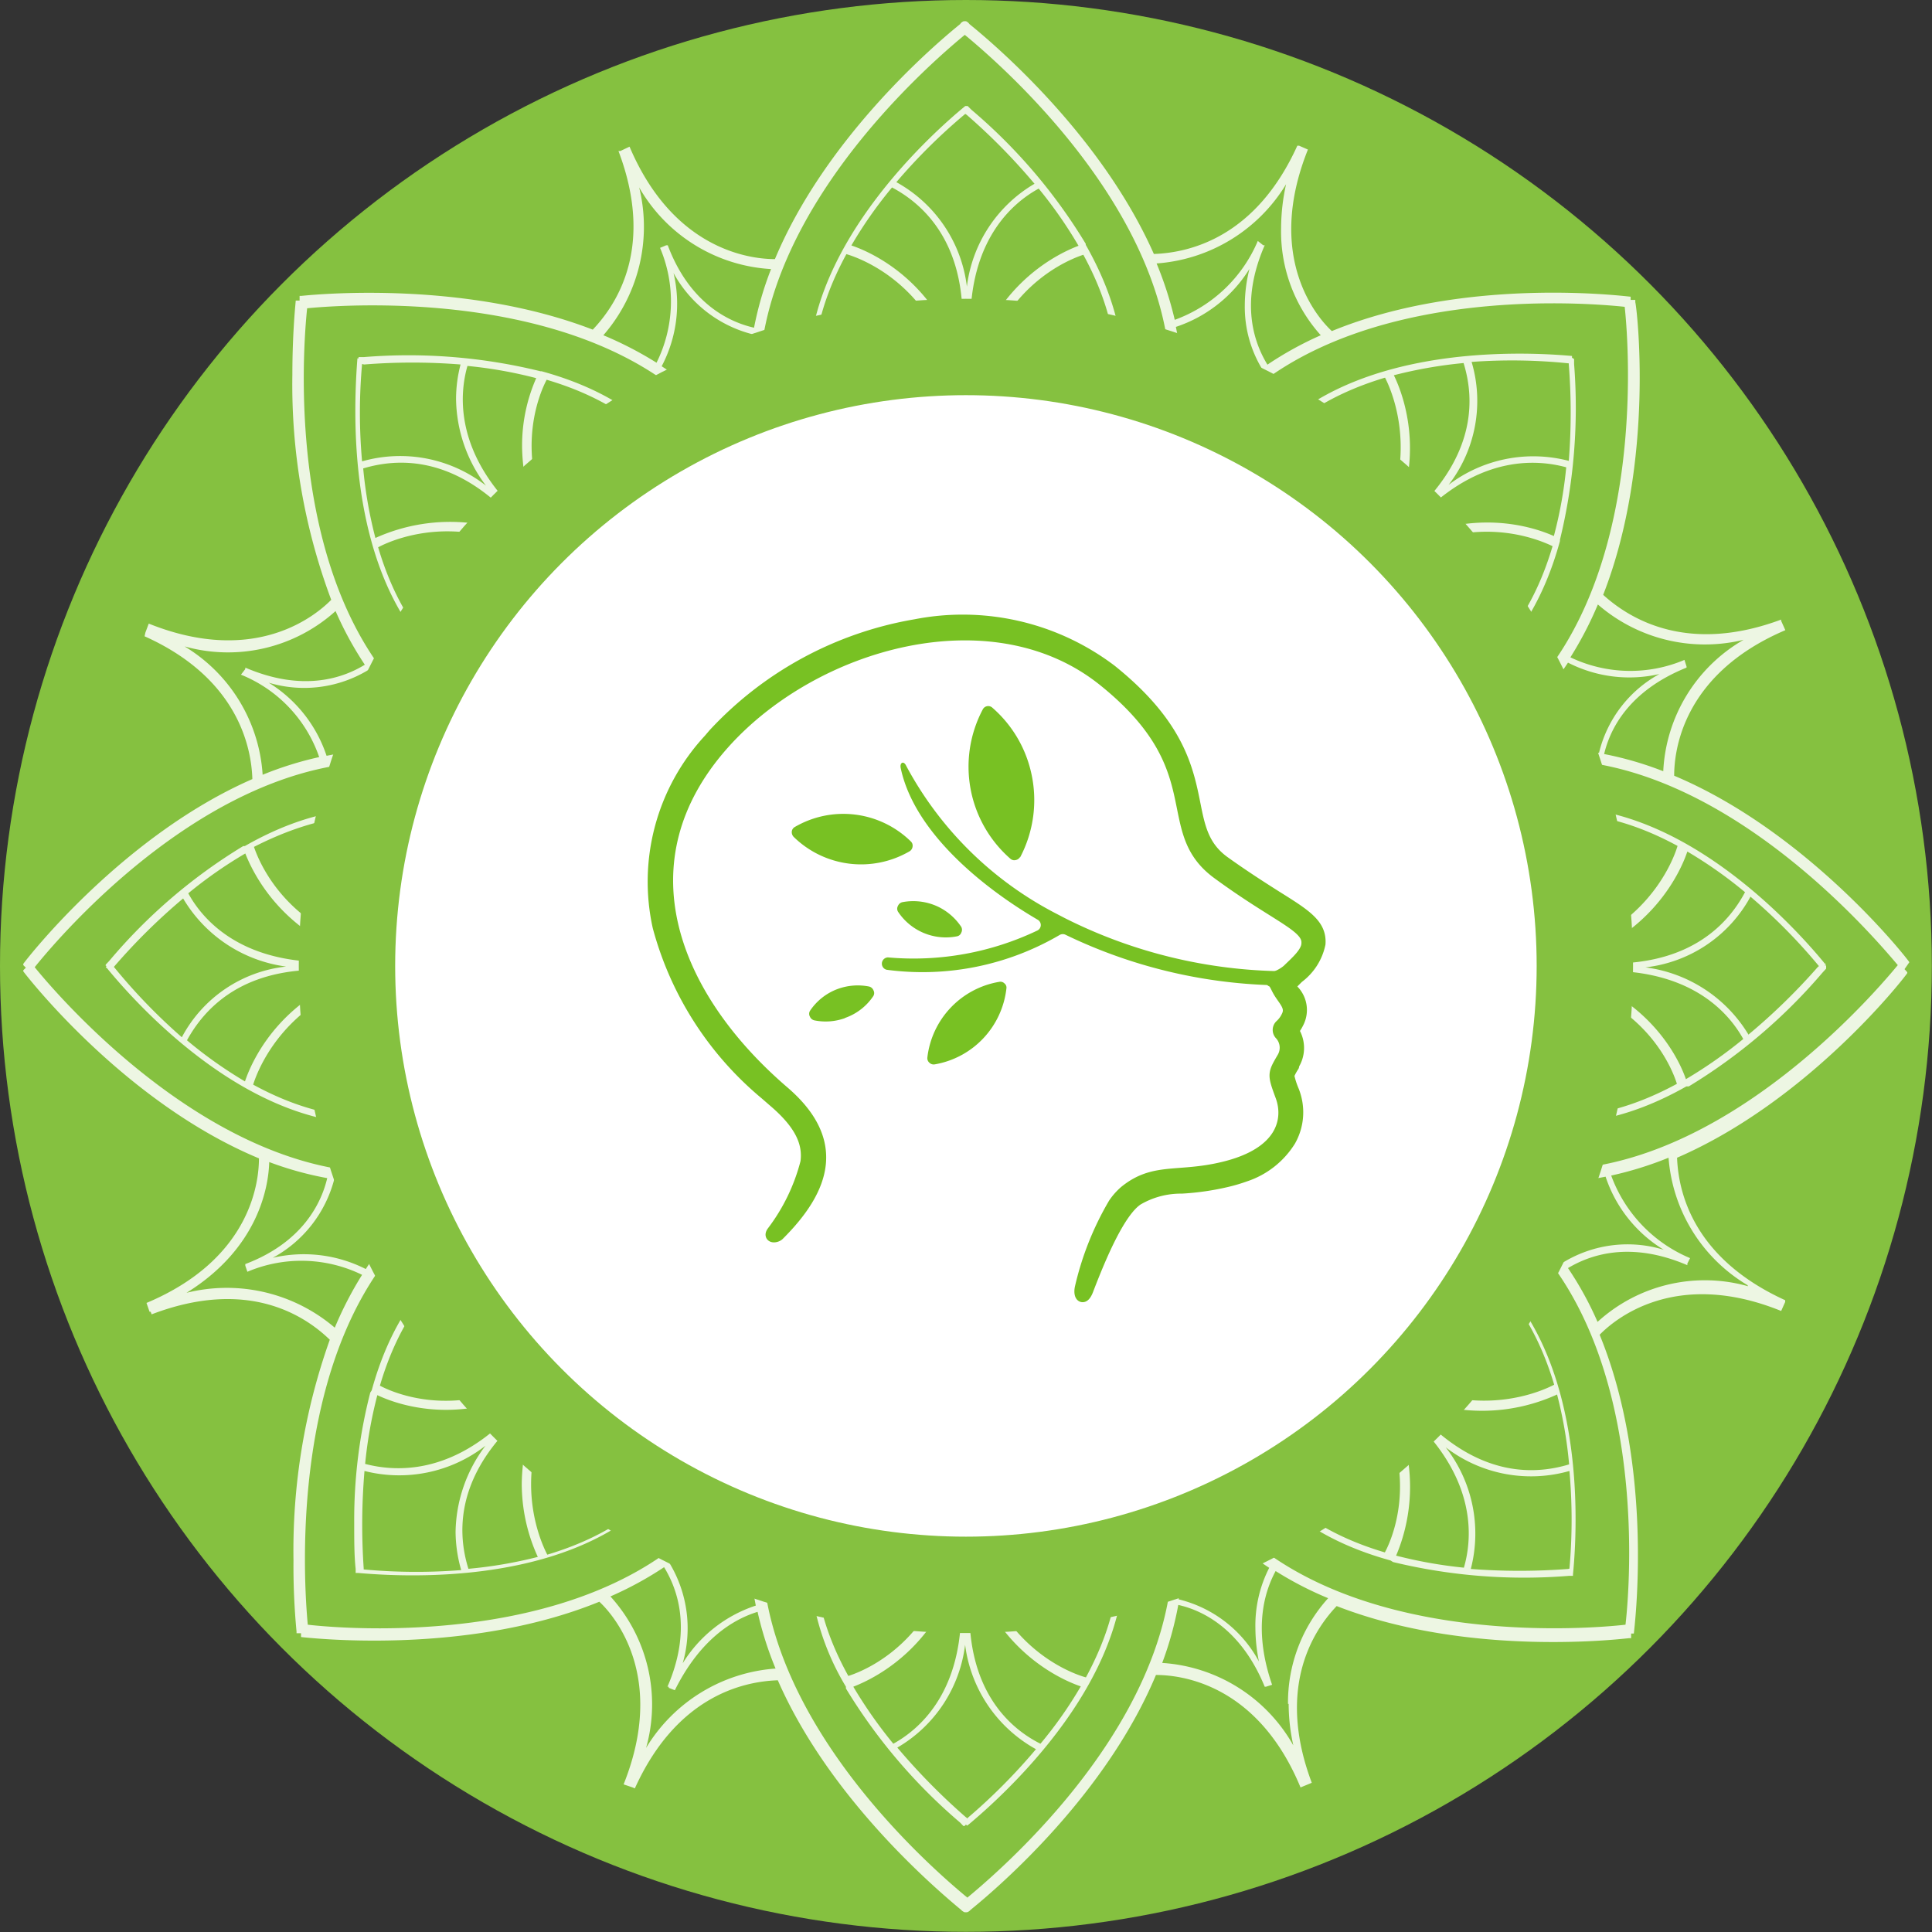 <svg xmlns="http://www.w3.org/2000/svg" viewBox="0 0 120.27 120.27"><rect x="0" y="0" width="120.27" height="120.27" fill="#333333" stroke="none"/><defs><style>.cls-1{fill:#85c140;}.cls-2{opacity:0.85;}.cls-3,.cls-4{fill:#fff;}.cls-4{stroke:#85c140;stroke-miterlimit:10;stroke-width:6px;}.cls-5,.cls-6{fill:#78c123;fill-rule:evenodd;}.cls-6{stroke:#78c123;stroke-linejoin:round;stroke-width:0.75px;}</style></defs><title>renascimento</title><g id="Layer_2" data-name="Layer 2"><g id="Camada_2" data-name="Camada 2"><circle class="cls-1" cx="60.13" cy="60.13" r="60.13"></circle><g class="cls-2"><path class="cls-3" d="M118.86,59.9l0,0c-.06-.14-6.25-8.08-14.64-11.61,0-1.27.33-6.25,6.92-9.06l-.26-.58h0l0-.08c-5.72,2.13-9.32.06-11.08-1.54,3.28-8.37,2.07-18.1,2-18.21v-.15h-.29v-.2c-.15,0-10.15-1.33-18.6,2.14-.92-.84-4.17-4.61-1.49-11.3l-.55-.24s0,0,0,0l-.11,0c-2.54,5.61-6.57,6.66-8.93,6.74C68.64,8.61,62.3,3.08,60.35,1.5a.49.49,0,0,0-.22-.18v0H60v0a.42.42,0,0,0-.23.18c-2,1.62-8.46,7.29-11.53,14.63-1.24,0-6.23-.36-9.05-7l-.57.27v0l-.12,0c2.22,5.86,0,9.44-1.6,11.12-7.77-3-16.69-2.25-18.15-2.1h-.1v.29h-.24c0,.08-.21,1.91-.21,4.63a38.19,38.19,0,0,0,2.42,14c-.84.85-4.61,4.19-11.36,1.48l-.21.56,0,0L9,39.61c5.82,2.61,6.65,6.92,6.71,8.89C7.7,52,1.8,59.52,1.45,60l0,.08.16.16-.16.16,0,.07c.36.48,6.42,8.21,14.67,11.64,0,1.3-.38,6.22-7,9l.19.55.07,0,.06.16c5.84-2.23,9.41-.05,11.09,1.58a39.1,39.1,0,0,0-2.26,13.73,43.1,43.1,0,0,0,.19,4.44v.1h.28l0,.24c.14,0,10.12,1.25,18.57-2.2.87.8,4.22,4.61,1.51,11.37l.56.19v0l.14.06c2.53-5.59,6.54-6.65,8.9-6.73,3.14,7.18,9.49,12.7,11.42,14.3a.52.52,0,0,0,.21.14v0h.15v0a.43.43,0,0,0,.21-.14c2-1.62,8.48-7.28,11.55-14.63,1.32,0,6.26.38,9,7l.56-.23s0,0,0,0l.14-.06c-2.16-5.74-.06-9.31,1.55-11,8.36,3.26,18.06,2,18.2,2h.13v-.29h.17c0-.14,1.34-10.14-2.13-18.6.89-.91,4.67-4.17,11.3-1.48l.25-.56,0,0,0-.11c-5.57-2.54-6.64-6.51-6.73-8.87,8.08-3.5,14-11,14.33-11.49l0-.06-.17-.19ZM108.54,39.83a10,10,0,0,0-5,8.18,21.26,21.26,0,0,0-3.68-1.07c.36-1.53,1.51-3.92,5.13-5.38l0-.07h0l-.13-.41a8.65,8.65,0,0,1-7.1-.16,22.81,22.81,0,0,0,1.71-3.29A10.17,10.17,0,0,0,108.54,39.83ZM80.06,11.47a12.79,12.79,0,0,0-.31,2.75,9.65,9.65,0,0,0,2.47,6.65A21.48,21.48,0,0,0,78.9,22.7c-.82-1.34-1.74-3.84-.17-7.43l-.09,0h0L78.3,15a8.92,8.92,0,0,1-5.17,4.91A22.72,22.72,0,0,0,72,16.4,10.29,10.29,0,0,0,80.06,11.47Zm-40.27.2A10.14,10.14,0,0,0,48,16.75a20.91,20.91,0,0,0-1.06,3.65c-1.51-.34-4-1.48-5.37-5.13l-.1,0v0l-.38.16a8.55,8.55,0,0,1-.22,7.15,22.52,22.52,0,0,0-3.31-1.71A10.29,10.29,0,0,0,39.79,11.67ZM11.49,40.24a10,10,0,0,0,9.4-2.2,21.62,21.62,0,0,0,1.82,3.34c-1.35.83-3.86,1.72-7.44.18l0,.09h0L15,42a8.52,8.52,0,0,1,4.87,5.13,21.75,21.75,0,0,0-3.52,1.1A10.08,10.08,0,0,0,11.49,40.24Zm.12,40.24c4.51-2.8,5.11-6.65,5.15-8.14a21,21,0,0,0,3.61,1c-.36,1.54-1.53,4-5.1,5.35l0,.1h0l.13.38a8.6,8.6,0,0,1,7.14.19,22.76,22.76,0,0,0-1.7,3.29A10.35,10.35,0,0,0,11.61,80.48Zm28.61,28.33A10,10,0,0,0,38,99.38a21.62,21.62,0,0,0,3.34-1.82c.81,1.32,1.77,3.85.21,7.44l.08,0,0,.07.38.15c1.56-3.14,3.59-4.4,5.15-4.88a21.62,21.62,0,0,0,1.12,3.53A10.27,10.27,0,0,0,40.22,108.81Zm40-2.74a12.14,12.14,0,0,0,.29,2.58,10.12,10.12,0,0,0-8.16-5.13,21.31,21.31,0,0,0,1-3.61c1.54.34,3.92,1.52,5.38,5.09l.08,0v0l.38-.12c-1.13-3.27-.58-5.6.22-7.08a21.53,21.53,0,0,0,3.27,1.69A9.67,9.67,0,0,0,80.18,106.07Zm28.6-26a9.91,9.91,0,0,0-9.37,2.22,21,21,0,0,0-1.84-3.35c1.37-.82,3.86-1.71,7.43-.18l0-.1,0,0,.17-.34a8.87,8.87,0,0,1-4.91-5.14,22,22,0,0,0,3.57-1.11A10.11,10.11,0,0,0,108.78,80ZM91.05,71.82l-.25.68a16.49,16.49,0,0,0,9.15.75,8.43,8.43,0,0,0,3.62,4.55,7.69,7.69,0,0,0-6.23.77A16.59,16.59,0,0,0,90.63,73l-.26.64c12.78,5.79,11.11,25,10.82,27.5-2.28.26-21.77,2-27.54-10.82l-.64.28a16.52,16.52,0,0,0,6,7,7.88,7.88,0,0,0-.86,3.74,10.7,10.7,0,0,0,.22,2.09,7.76,7.76,0,0,0-5-3.87,16.62,16.62,0,0,0-.8-8.75L72,91c4.72,12.63-8.56,24.47-11.78,27.13C57,115.48,43.75,103.6,48.43,91l-.64-.25a16.43,16.43,0,0,0-1.09,5.76,18,18,0,0,0,.35,3.44,8.44,8.44,0,0,0-4.55,3.59,7.86,7.86,0,0,0-.82-6.23,16.43,16.43,0,0,0,5.62-6.69l-.62-.25c-5.81,12.73-25.12,11.05-27.52,10.77C18.85,97.82,17.68,79.29,30,73.66L29.7,73a16.41,16.41,0,0,0-6.93,6,8.52,8.52,0,0,0-5.79-.7,7.79,7.79,0,0,0,3.83-4.9,16.48,16.48,0,0,0,8.68-.83L29.23,72C16.38,76.9,3.86,62.31,2.16,60.21c1.67-2.08,14-16.72,27.07-11.76l.26-.67a16.51,16.51,0,0,0-9.16-.73,8.48,8.48,0,0,0-3.6-4.55,7.69,7.69,0,0,0,6.21-.8,16.34,16.34,0,0,0,6.7,5.63l.3-.65c-12.73-5.77-11.08-25-10.82-27.49C22.43,18.87,41,17.72,46.61,30l.64-.26a16.54,16.54,0,0,0-6.06-6.94A8.32,8.32,0,0,0,41.93,17a7.8,7.8,0,0,0,4.92,3.81,17.15,17.15,0,0,0-.26,3,16.25,16.25,0,0,0,1,5.74l.66-.25C43.59,16.73,56.78,4.87,60.06,2.17c3.28,2.7,16.51,14.6,11.8,27.08l.64.25a16.55,16.55,0,0,0,.7-9.15,8.55,8.55,0,0,0,4.58-3.61,9.4,9.4,0,0,0-.29,2.3,7.44,7.44,0,0,0,1.06,3.9A16.51,16.51,0,0,0,73,29.66l.6.28c5.8-12.78,25-11.11,27.54-10.84.27,2.46,1.84,21.77-10.87,27.52l.34.63a16.44,16.44,0,0,0,7-6,8.37,8.37,0,0,0,5.69.71,7.65,7.65,0,0,0-3.76,4.91,16.23,16.23,0,0,0-8.68.78l.25.65C104,43.41,116.39,58,118.14,60.08,116.56,62,104,76.76,91.05,71.82Z"></path><path class="cls-3" d="M113.61,60c-1.75-2.14-10.83-12.56-20.51-9L92,51.4l.13.36,1.07-.41c4-1.48,7.92-.49,11.23,1.31-.27.92-2.48,7-11.23,7.18v.77c8.5.15,10.79,5.57,11.19,6.86-3.35,1.82-7.24,2.79-11.19,1.33l-1.07-.43L92,68.8l1.11.38c4.22,1.56,8.36.44,11.87-1.55l.15,0a.18.18,0,0,0,0,0,34.37,34.37,0,0,0,8.33-7.09l.22-.24V60.1h-.09l.09-.09Zm-17.75.24c6.68-1.15,8.77-6,9.18-7.23a27.24,27.24,0,0,1,3.59,2.53c-1.06,2-3.33,4.37-8.11,4.44v.46c4.9.15,7.1,2.61,8,4.24a28.35,28.35,0,0,1-3.57,2.5C104.45,65.72,102.27,61.31,95.86,60.21Zm13,4.19a8.81,8.81,0,0,0-6.43-4.21,8.53,8.53,0,0,0,6.54-4.4,34.94,34.94,0,0,1,4.26,4.32l-.08.07A38.41,38.41,0,0,1,108.85,64.4Z"></path><path class="cls-3" d="M77.36,30.51c1.78-3.87,5.25-5.92,8.86-7,.48.92,3.08,6.75-2.89,13l.1.1h0l.42.42C90,31.2,95.43,33.42,96.65,34c-1.08,3.66-3.15,7.09-7,8.84l-1.11.48.21.4,1.07-.49c4.09-1.89,6.22-5.64,7.29-9.55l0-.08h0a34.78,34.78,0,0,0,.88-10.94v-.31l-.13-.08,0,0v-.11l0,0C95.1,21.91,81.29,21,77,30.35l-.51,1,.38.16Zm8,4.45c3.95-5.51,2-10.4,1.41-11.6a27.87,27.87,0,0,1,4.34-.76c.67,2.16.75,5.4-2.61,8.85l0,0h0l.3.3c3.57-3.38,6.9-3.15,8.7-2.66a26.42,26.42,0,0,1-.77,4.28C95.48,32.81,90.78,31.14,85.4,35ZM97.66,22.62v.07a38.3,38.3,0,0,1,0,6,8.72,8.72,0,0,0-7.48,1.49,8.54,8.54,0,0,0,1.43-7.65A34.42,34.42,0,0,1,97.66,22.62Z"></path><path class="cls-3" d="M51.37,28.28l.38-.17L51.37,27c-1.48-4-.48-7.88,1.32-11.18,1.09.32,7,2.51,7.12,11.18h.77c.17-8.39,5.55-10.71,6.86-11.14,1.82,3.34,2.78,7.22,1.33,11.14l-.41,1.1.39.17.42-1.1c1.58-4.23.43-8.39-1.58-11.93l0-.06h0a33.92,33.92,0,0,0-7.12-8.35l-.23-.23h-.15v0l0,0,0,0c-1.83,1.5-9.74,8.43-9.74,16.42a12.31,12.31,0,0,0,.74,4.1Zm8.82-3.87c-1.13-6.64-5.93-8.71-7.19-9.13a26.56,26.56,0,0,1,2.53-3.61c2,1.06,4.35,3.35,4.39,8.07H60s0,0,0,0h.41c.12-4.93,2.64-7.12,4.25-8a27.41,27.41,0,0,1,2.48,3.56C65.72,15.84,61.26,18,60.19,24.41Zm-.1-17.32.09.06a38.41,38.41,0,0,1,4.22,4.29,8.64,8.64,0,0,0-4.21,6.4,8.6,8.6,0,0,0-4.39-6.5A35.77,35.77,0,0,1,60.09,7.09Z"></path><path class="cls-3" d="M31.37,43.81l.21-.38-1.09-.49c-3.83-1.78-5.88-5.25-6.95-8.87,1-.54,6.74-3.07,12.92,2.9l.12-.13h0l.45-.42c-5.82-6.08-3.65-11.55-3-12.78,3.66,1.08,7.09,3.14,8.84,6.94l.47,1.1.38-.17-.47-1.1c-1.89-4.1-5.63-6.23-9.54-7.3l-.07,0,0,0a34.38,34.38,0,0,0-11-.88l-.27,0-.05,0h0l0,0v.08h-.07v0c-.05.63-.13,1.82-.13,3.28,0,5.21,1.06,14.25,8.29,17.56Zm1.13-16a12,12,0,0,0,2.38,7,11.29,11.29,0,0,0-11.51-1.32,26.81,26.81,0,0,1-.76-4.33c2.16-.65,5.39-.73,8.8,2.59l.06,0,0,0,.3-.29c-3.39-3.56-3.18-6.9-2.67-8.68a27.3,27.3,0,0,1,4.28.76A10.43,10.43,0,0,0,32.5,27.77Zm-9.83-5.12a38,38,0,0,1,6,0,8.57,8.57,0,0,0-.28,2.15,9.12,9.12,0,0,0,1.86,5.39,8.66,8.66,0,0,0-7.71-1.51,34.07,34.07,0,0,1,0-6.06Z"></path><path class="cls-3" d="M27,51.48l1.11.43.12-.4-1.1-.4c-4.23-1.58-8.38-.45-11.89,1.56l-.1,0v0a33.76,33.76,0,0,0-8.35,7.16l-.21.22v.08l.06,0-.06.08.08.06c2.46,3,11.16,12.39,20.46,8.94l1.1-.39-.12-.4-1.11.4c-4,1.49-7.92.51-11.23-1.3.27-.87,2.45-7,11.23-7.16v-.79c-8.38-.15-10.73-5.52-11.18-6.85C19.19,51,23.08,50,27,51.48ZM7.09,60.19l0,0a37.84,37.84,0,0,1,4.31-4.26,8.8,8.8,0,0,0,6.41,4.24,8.37,8.37,0,0,0-6.49,4.4A35.84,35.84,0,0,1,7.09,60.19Zm17.34-.11c-6.72,1.15-8.77,6-9.18,7.24a26.7,26.7,0,0,1-3.61-2.56c1.1-2,3.34-4.35,8.08-4.39v-.06h0l0-.43c-4.9-.16-7.11-2.64-8-4.27a27.3,27.3,0,0,1,3.55-2.48C15.83,54.55,18,59,24.43,60.08Z"></path><path class="cls-3" d="M42.92,89.78c-1.78,3.86-5.23,5.92-8.85,7-.47-.9-3.17-6.71,2.86-13l-.47-.43h0l-.08-.09c-6.07,5.83-11.51,3.65-12.73,3,1.07-3.65,3.13-7.08,6.93-8.82L31.67,77l-.18-.42-1.08.51c-4.08,1.87-6.2,5.57-7.27,9.46l-.09.14,0,0a31.81,31.81,0,0,0-1,8.06c0,1.13,0,2.11.09,2.92l0,.25,0,0v0l0,0h.06v0h.11c3.83.34,16.65.86,20.79-8.14l.51-1.07-.36-.17Zm-8.1-4.43a12.16,12.16,0,0,0-2.34,7,10.92,10.92,0,0,0,1,4.57,27.33,27.33,0,0,1-4.32.74c-.68-2.17-.76-5.44,2.59-8.83l-.07-.06h0l-.3-.3c-3.53,3.36-6.86,3.13-8.65,2.66a27.51,27.51,0,0,1,.76-4.28C24.87,87.51,29.53,89.13,34.82,85.35ZM22.64,97.7l0-.08a39.88,39.88,0,0,1,.05-6.05A8.75,8.75,0,0,0,30.22,90a9.1,9.1,0,0,0-1.86,5.37,8.79,8.79,0,0,0,.35,2.37A35.67,35.67,0,0,1,22.64,97.7Z"></path><path class="cls-3" d="M68.92,92l-.41.15.41,1.08c1.47,4,.48,7.87-1.32,11.19-1-.27-7-2.42-7.17-11.23l-.6,0h-.15c-.15,8.39-5.54,10.72-6.87,11.14C51,101.07,50,97.2,51.47,93.27l.41-1.08L51.52,92l-.45,1.09a11.69,11.69,0,0,0-.7,4.11A15.9,15.9,0,0,0,52.66,105l0,.11h0a34.32,34.32,0,0,0,7.11,8.35l.2.21h.08l0,0,.08-.09.07.07.11-.08c2.94-2.46,12.37-11.22,8.91-20.45Zm-8.85,3.82c1.14,6.68,6,8.75,7.21,9.16a25.76,25.76,0,0,1-2.51,3.57c-2-1-4.36-3.28-4.42-8h-.09v0l-.43,0c-.12,4.94-2.61,7.11-4.22,8A28.48,28.48,0,0,1,53.12,105C54.54,104.45,59,102.28,60.07,95.86Zm.12,17.35-.08-.06a39.86,39.86,0,0,1-4.25-4.32,8.61,8.61,0,0,0,4.22-6.4,8.67,8.67,0,0,0,4.41,6.5A36.54,36.54,0,0,1,60.19,113.21Z"></path><path class="cls-3" d="M88.92,76.51l-.17.35,1,.51c3.86,1.77,5.92,5.21,7,8.83-.92.48-6.7,3.12-13-2.86l-.43.43,0,0-.11.1c5.84,6.11,3.65,11.56,3,12.77-3.66-1.08-7.09-3.15-8.83-7L77,88.63l-.43.17.51,1.06c1.87,4.08,5.59,6.21,9.48,7.28l.16.1,0,0a34.69,34.69,0,0,0,10.94.86h.26l0,0h0v0l0,0v0h0v-.09c.38-3.85.85-16.69-8.15-20.81Zm-3.55,8.95a11.24,11.24,0,0,0,11.56,1.35,26.62,26.62,0,0,1,.75,4.35c-2.21.67-5.4.7-8.8-2.58l-.07.06h0l-.3.25c3.37,3.57,3.14,6.91,2.62,8.7a28.16,28.16,0,0,1-4.22-.75C87.5,95.46,89.15,90.79,85.37,85.46ZM97.62,97.67a39.83,39.83,0,0,1-6.06,0A8.75,8.75,0,0,0,90,90.1a8.71,8.71,0,0,0,7.7,1.47,34.35,34.35,0,0,1,0,6.08Z"></path></g><circle class="cls-4" cx="60.13" cy="60.13" r="38.53"></circle><path class="cls-5" d="M79.89,60.46a30.85,30.85,0,0,1-13.61-3.31l0,0h0l-.46-.24a22.09,22.09,0,0,1-9.41-9.24c-.16-.34-.41-.19-.34.14.84,4,5.12,7.45,8.52,9.44a.38.38,0,0,1,0,.67,17.89,17.89,0,0,1-9.31,1.68.39.39,0,0,0-.08.77,16.9,16.9,0,0,0,10.77-2.17.39.39,0,0,1,.38,0A31.57,31.57,0,0,0,79.2,61.33M63.5,53.38a7.66,7.66,0,0,0,.68-5.33,7.56,7.56,0,0,0-2.41-4,.38.38,0,0,0-.59.11,7.61,7.61,0,0,0,1.72,9.3.36.36,0,0,0,.33.08.4.4,0,0,0,.27-.19Zm-6.8-1a6,6,0,0,0-7.22-.9.37.37,0,0,0-.19.28.43.43,0,0,0,.11.33,6,6,0,0,0,7.23.9.4.4,0,0,0,.18-.29.36.36,0,0,0-.11-.32Zm1.71,4.07a3.62,3.62,0,0,0-2.23-.29.39.39,0,0,0-.28.23.36.36,0,0,0,0,.36,3.57,3.57,0,0,0,3.66,1.54.35.35,0,0,0,.28-.23.38.38,0,0,0,0-.36,3.62,3.62,0,0,0-1.43-1.25Zm3.8,4.67a5.41,5.41,0,0,0-4.48,4.71.37.37,0,0,0,.12.32.38.38,0,0,0,.33.11,5.41,5.41,0,0,0,4.47-4.72.33.33,0,0,0-.12-.32.35.35,0,0,0-.32-.1ZM52.6,63.37A3.5,3.5,0,0,0,54.37,62a.36.36,0,0,0,0-.36.39.39,0,0,0-.28-.23,3.65,3.65,0,0,0-1.9.14,3.55,3.55,0,0,0-1.77,1.38.36.36,0,0,0,0,.36.39.39,0,0,0,.28.23,3.54,3.54,0,0,0,1.9-.14Z"></path><path class="cls-6" d="M79.16,61.06c.15,0,.3.36.37.49h0c.33.67.94,1.07.61,1.72a1.78,1.78,0,0,1-.43.58.38.38,0,0,0,0,.53,1.24,1.24,0,0,1,.15,1.48c-.58,1-.6,1-.09,2.38s.18,3.57-3.67,4.47c-2.78.66-4.28,0-6.08,1.48h0a3.94,3.94,0,0,0-.66.75h0a18.42,18.42,0,0,0-2.08,5.24c-.1.5.15.77.4.15h0v0h0c.83-2.17,2-4.93,3.13-5.67a5.34,5.34,0,0,1,2.76-.73,16.2,16.2,0,0,0,2.73-.39,10.17,10.17,0,0,0,1.2-.35A5.2,5.2,0,0,0,80.29,71a3.56,3.56,0,0,0,.36-2.61,3.88,3.88,0,0,0-.14-.45h0a5.14,5.14,0,0,1-.32-1,3.46,3.46,0,0,1,.31-.58l0-.08a1.94,1.94,0,0,0,.1-1.91.35.35,0,0,1,0-.38,2.91,2.91,0,0,0,.2-.35,1.71,1.71,0,0,0-.34-2l-.21-.32h.07l.24-.24.24-.24a3.49,3.49,0,0,0,1.34-2.09c.08-1.18-.85-1.77-2.69-2.92-.85-.54-1.94-1.23-3.24-2.16s-1.56-2.14-1.84-3.55c-.45-2.26-1-5-5.21-8.38A15.27,15.27,0,0,0,57,38.92a22.18,22.18,0,0,0-12.55,6.79l-.29.34h0A13,13,0,0,0,41,57.69a20.39,20.39,0,0,0,6.66,10.4l.54.47h0c1.65,1.41,2.17,2.59,2,3.8a12.16,12.16,0,0,1-2.11,4.35c-.21.32.21.3.37.15h0c2.88-2.87,3.89-5.84.27-8.92C41.84,62,38.52,53.58,45.05,46.27c5.64-6.31,16.77-9.46,23.67-3.91s3.37,9.27,7.09,12,5.65,3.28,5.58,4.36c0,.58-.69,1.16-1.22,1.68a2.5,2.5,0,0,1-.64.39Z"></path></g></g></svg>